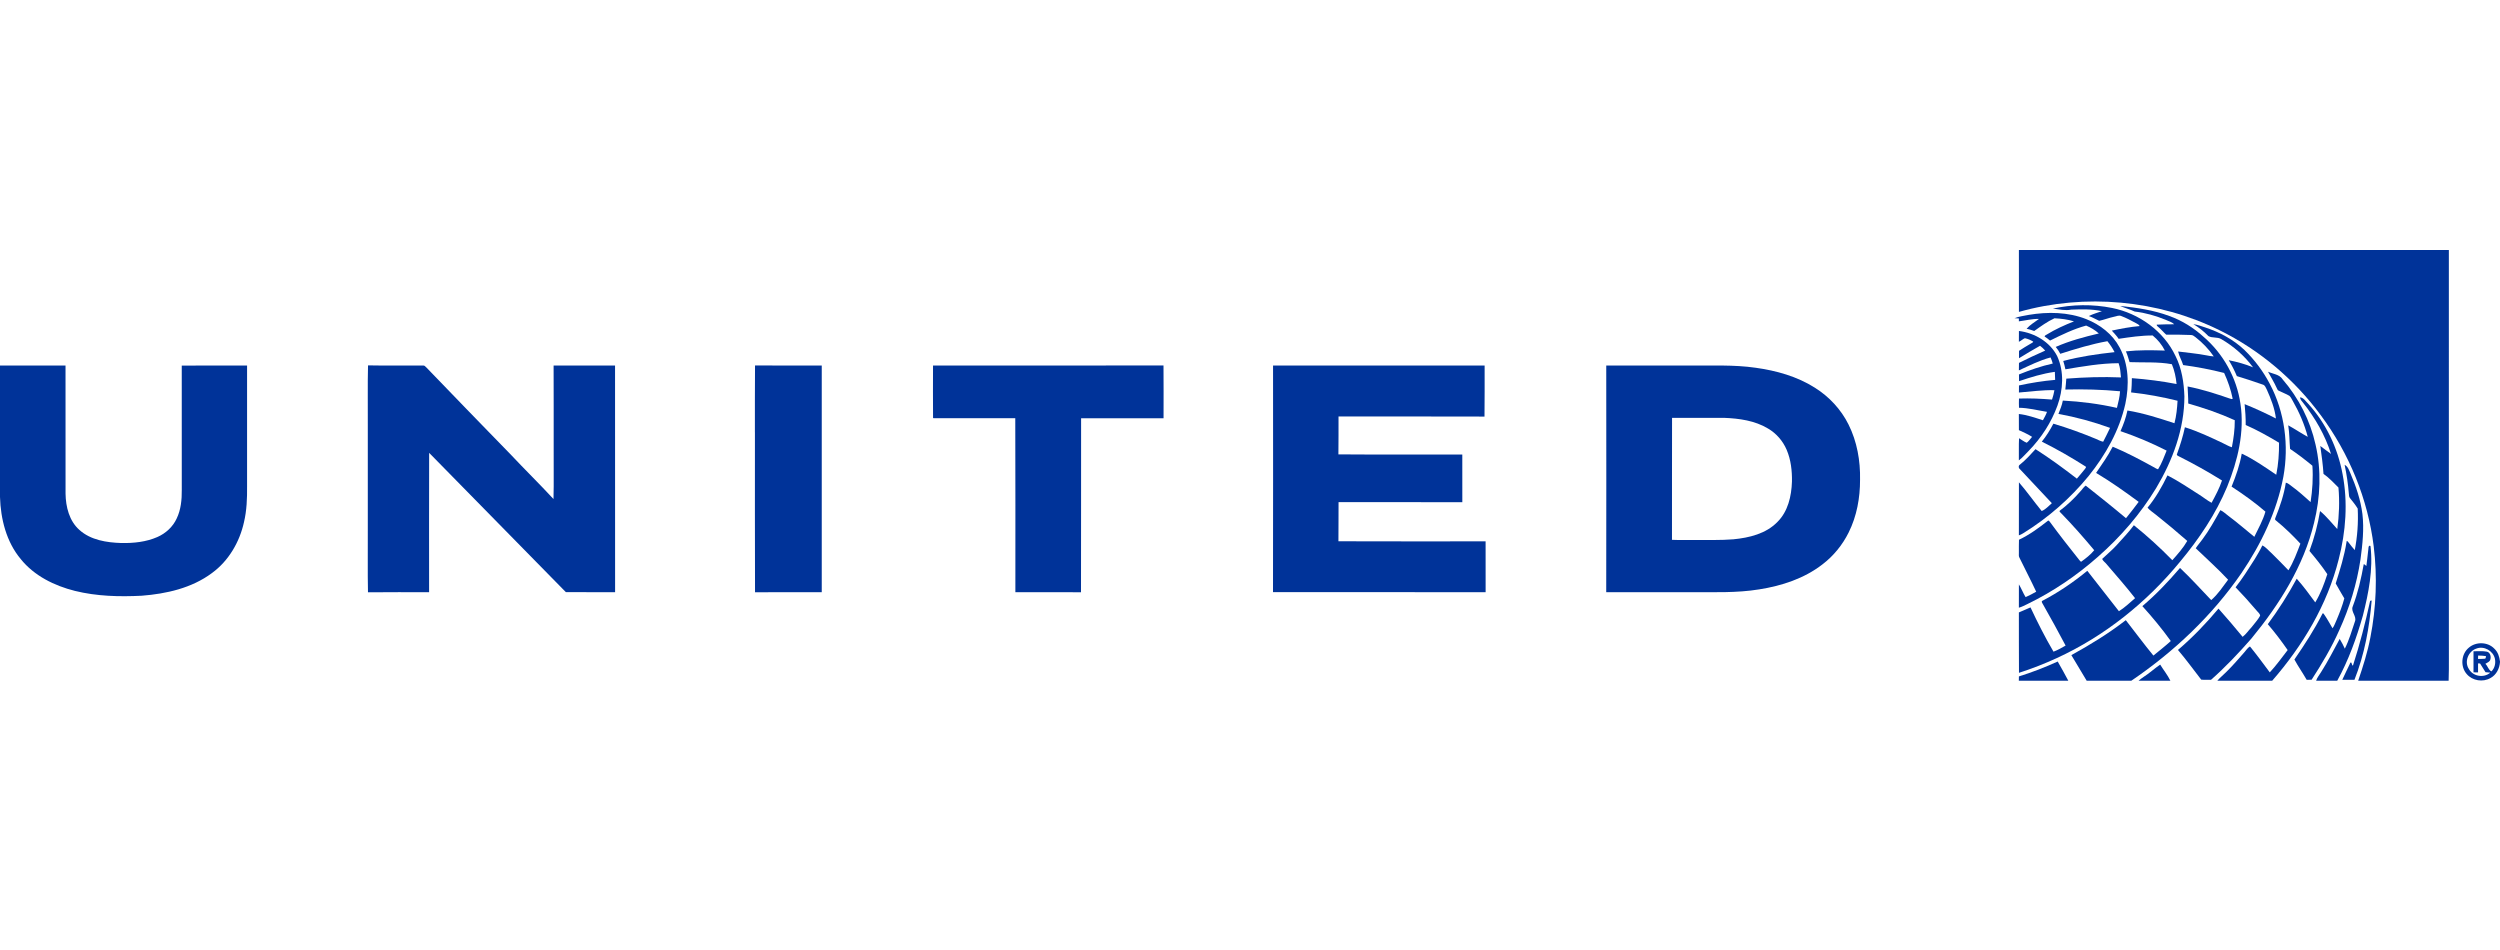 <?xml version="1.0" encoding="UTF-8"?>
<svg xmlns="http://www.w3.org/2000/svg" width="100" height="38" viewBox="0 0 100 38" fill="none">
  <g clip-path="url(#clip0_5507_52089)">
    <path d="M80.756 10H97.954C97.955 15.137 97.954 20.275 97.955 25.413C97.948 26.018 97.967 26.625 97.945 27.23H94.327C94.521 26.661 94.704 26.086 94.816 25.494C95.05 24.299 95.097 23.067 94.949 21.858C94.716 19.965 93.97 18.143 92.834 16.613C91.78 15.181 90.384 13.999 88.788 13.213C86.323 11.994 83.404 11.728 80.757 12.476C80.754 11.65 80.757 10.825 80.756 10Z" fill="#003399"></path>
    <path d="M82.115 12.344C82.891 12.173 83.707 12.162 84.487 12.319C85.56 12.536 86.547 13.239 87.019 14.238C87.272 14.738 87.356 15.302 87.376 15.856C87.376 17.157 86.907 18.416 86.247 19.522C85.618 20.557 84.817 21.484 83.907 22.281C83.063 23.024 82.125 23.663 81.113 24.154C80.996 24.211 80.881 24.273 80.755 24.308C80.755 23.997 80.755 23.686 80.756 23.375C80.856 23.539 80.923 23.721 81.024 23.885C81.169 23.82 81.31 23.748 81.448 23.668C81.234 23.209 80.998 22.761 80.777 22.306C80.743 22.248 80.756 22.18 80.755 22.116C80.758 21.941 80.75 21.765 80.759 21.59C81.175 21.394 81.547 21.12 81.907 20.838C81.944 20.794 81.982 20.86 82.003 20.885C82.382 21.405 82.781 21.909 83.181 22.413C83.198 22.435 83.217 22.455 83.24 22.473C83.431 22.338 83.62 22.191 83.769 22.009C83.344 21.499 82.905 21 82.442 20.525C82.423 20.497 82.367 20.471 82.386 20.432C82.689 20.207 82.964 19.944 83.212 19.659C83.286 19.584 83.341 19.484 83.429 19.424C83.97 19.853 84.511 20.283 85.04 20.728C85.214 20.514 85.382 20.296 85.547 20.075C84.995 19.666 84.434 19.269 83.844 18.917C84.075 18.573 84.32 18.238 84.508 17.868C85.069 18.101 85.605 18.387 86.136 18.679C86.197 18.71 86.254 18.754 86.322 18.772C86.471 18.541 86.56 18.277 86.665 18.024C86.07 17.722 85.453 17.461 84.82 17.246C84.938 16.981 85.04 16.706 85.097 16.42C85.739 16.526 86.362 16.726 86.978 16.929C87.056 16.636 87.085 16.332 87.102 16.03C86.491 15.877 85.869 15.765 85.243 15.696C85.268 15.507 85.271 15.316 85.275 15.126C85.875 15.171 86.472 15.247 87.063 15.361C87.037 15.09 86.979 14.821 86.875 14.569C86.321 14.465 85.742 14.508 85.183 14.485C85.138 14.34 85.097 14.193 85.036 14.054C85.553 13.998 86.075 14.005 86.595 14.023C86.478 13.791 86.306 13.582 86.107 13.419C85.65 13.417 85.196 13.486 84.746 13.553C84.668 13.432 84.565 13.332 84.472 13.224C84.84 13.146 85.211 13.075 85.587 13.043C85.56 12.982 85.495 12.959 85.444 12.928C85.251 12.824 85.057 12.719 84.852 12.642C84.754 12.596 84.653 12.656 84.557 12.671C84.357 12.713 84.165 12.791 83.967 12.833C83.828 12.771 83.698 12.689 83.553 12.642C83.719 12.559 83.899 12.508 84.075 12.447C83.675 12.357 83.259 12.371 82.852 12.385C82.607 12.434 82.358 12.373 82.115 12.344Z" fill="#003399"></path>
    <path d="M84.81 12.239C85.475 12.307 86.145 12.405 86.775 12.64C87.283 12.822 87.749 13.113 88.147 13.477C88.935 14.154 89.469 15.12 89.618 16.149C89.789 17.279 89.51 18.424 89.087 19.468C88.631 20.565 87.96 21.56 87.202 22.469C85.869 24.095 84.186 25.446 82.272 26.323C81.78 26.55 81.275 26.747 80.759 26.913C80.751 26.108 80.759 25.303 80.755 24.497C80.913 24.437 81.063 24.358 81.22 24.296C81.502 24.898 81.803 25.493 82.14 26.067C82.31 26.005 82.467 25.912 82.624 25.823C82.33 25.268 82.029 24.716 81.718 24.171C81.696 24.129 81.632 24.049 81.707 24.026C82.342 23.693 82.939 23.288 83.492 22.832C83.915 23.369 84.338 23.909 84.757 24.449C84.993 24.301 85.193 24.107 85.403 23.927C85.039 23.458 84.644 23.013 84.258 22.561C84.206 22.491 84.115 22.439 84.087 22.357C84.276 22.174 84.482 22.009 84.659 21.814C84.895 21.549 85.144 21.295 85.355 21.009C85.894 21.444 86.409 21.911 86.893 22.408C87.109 22.166 87.328 21.92 87.491 21.637C87.08 21.277 86.661 20.926 86.233 20.587C86.12 20.496 85.996 20.418 85.901 20.308C86.224 19.917 86.479 19.472 86.699 19.015C87.136 19.241 87.546 19.517 87.961 19.782C88.131 19.888 88.286 20.018 88.463 20.112C88.62 19.823 88.776 19.532 88.88 19.219C88.319 18.869 87.741 18.547 87.15 18.251C87.115 18.234 87.051 18.207 87.082 18.157C87.206 17.808 87.319 17.454 87.396 17.09C87.918 17.254 88.416 17.488 88.909 17.723C89.032 17.776 89.144 17.854 89.275 17.89C89.344 17.534 89.394 17.173 89.391 16.809C88.79 16.534 88.163 16.322 87.529 16.14C87.534 15.913 87.51 15.686 87.504 15.459C88.076 15.568 88.63 15.749 89.179 15.938C89.215 15.939 89.286 15.993 89.306 15.942C89.234 15.588 89.116 15.246 88.965 14.918C88.426 14.78 87.877 14.677 87.326 14.602C87.271 14.417 87.165 14.248 87.124 14.06C87.504 14.112 87.888 14.14 88.264 14.215C88.358 14.235 88.454 14.25 88.551 14.257C88.348 13.962 88.096 13.702 87.814 13.483C87.761 13.441 87.702 13.396 87.632 13.4C87.304 13.39 86.976 13.379 86.649 13.387C86.544 13.296 86.457 13.186 86.351 13.096C86.321 13.061 86.263 13.038 86.267 12.986C86.499 12.972 86.732 12.975 86.965 12.971C86.876 12.875 86.739 12.849 86.626 12.792C86.229 12.631 85.813 12.51 85.388 12.462C85.2 12.372 84.997 12.325 84.81 12.239Z" fill="#003399"></path>
    <path d="M81.148 12.595C81.912 12.467 82.721 12.478 83.45 12.765C83.999 12.982 84.499 13.365 84.781 13.892C85.155 14.579 85.173 15.406 85.013 16.157C84.775 17.221 84.225 18.193 83.547 19.038C82.808 19.942 81.916 20.72 80.923 21.333C80.87 21.367 80.813 21.394 80.755 21.415C80.758 20.708 80.754 20 80.757 19.293C81.076 19.662 81.358 20.064 81.668 20.441C81.825 20.379 81.945 20.237 82.074 20.128C81.645 19.676 81.22 19.22 80.796 18.765C80.735 18.721 80.732 18.62 80.801 18.582C81.028 18.398 81.226 18.182 81.421 17.966C81.992 18.331 82.539 18.731 83.075 19.146C83.18 19.021 83.289 18.898 83.39 18.769C83.406 18.738 83.47 18.689 83.422 18.659C82.856 18.3 82.275 17.964 81.673 17.666C81.852 17.444 82.004 17.201 82.135 16.947C82.71 17.117 83.273 17.322 83.827 17.552C83.926 17.593 84.02 17.649 84.127 17.669C84.221 17.485 84.316 17.302 84.402 17.115C83.73 16.872 83.039 16.683 82.337 16.556C82.405 16.382 82.481 16.209 82.513 16.023C83.24 16.062 83.966 16.154 84.677 16.316C84.73 16.097 84.79 15.877 84.802 15.651C84.075 15.582 83.343 15.563 82.613 15.581C82.632 15.437 82.639 15.291 82.653 15.146C83.38 15.089 84.11 15.066 84.839 15.097C84.823 14.906 84.809 14.71 84.744 14.528C84.029 14.531 83.32 14.655 82.616 14.772C82.594 14.659 82.564 14.549 82.53 14.439C83.202 14.26 83.891 14.161 84.582 14.086C84.504 13.929 84.406 13.783 84.296 13.648C83.655 13.763 83.03 13.955 82.411 14.152C82.361 14.054 82.3 13.961 82.229 13.877C82.781 13.633 83.368 13.477 83.953 13.339C83.806 13.203 83.629 13.102 83.446 13.023C82.942 13.16 82.468 13.392 82.001 13.623C81.935 13.561 81.859 13.513 81.785 13.463C81.785 13.417 81.836 13.407 81.868 13.383C82.213 13.171 82.583 13.003 82.96 12.855C82.707 12.775 82.442 12.745 82.179 12.731C81.89 12.863 81.629 13.056 81.369 13.24C81.269 13.203 81.167 13.172 81.064 13.149C81.204 12.99 81.391 12.883 81.56 12.757C81.288 12.749 81.023 12.82 80.755 12.854C80.755 12.825 80.754 12.767 80.754 12.738C80.696 12.736 80.638 12.733 80.582 12.729C80.76 12.652 80.959 12.638 81.148 12.595Z" fill="#003399"></path>
    <path d="M87.734 12.966C87.898 12.986 88.051 13.049 88.207 13.097C88.785 13.287 89.336 13.58 89.779 14.001C90.186 14.395 90.53 14.855 90.793 15.358C91.391 16.485 91.562 17.818 91.335 19.07C91.074 20.46 90.447 21.759 89.658 22.925C88.487 24.628 86.959 26.071 85.253 27.229H83.467C83.264 26.887 83.057 26.547 82.854 26.205C83.611 25.79 84.348 25.335 85.032 24.807C85.401 25.279 85.756 25.761 86.136 26.223C86.37 26.031 86.608 25.845 86.832 25.641C86.48 25.154 86.099 24.689 85.694 24.245C86.242 23.784 86.734 23.26 87.201 22.718C87.634 23.128 88.036 23.572 88.448 24.003C88.717 23.774 88.912 23.469 89.124 23.189C88.714 22.747 88.261 22.348 87.829 21.93C87.908 21.808 88.008 21.7 88.092 21.581C88.369 21.213 88.59 20.808 88.814 20.407C88.931 20.455 89.02 20.551 89.122 20.624C89.483 20.894 89.824 21.188 90.173 21.473C90.33 21.142 90.519 20.819 90.617 20.465C90.192 20.099 89.734 19.771 89.263 19.465C89.437 19.038 89.591 18.6 89.67 18.145C90.16 18.373 90.603 18.689 91.05 18.99C91.135 18.569 91.166 18.138 91.161 17.708C90.729 17.45 90.289 17.203 89.828 17C89.832 16.721 89.81 16.443 89.785 16.165C90.211 16.337 90.628 16.53 91.037 16.739C90.99 16.336 90.838 15.953 90.672 15.584C90.631 15.511 90.605 15.409 90.514 15.385C90.169 15.265 89.823 15.148 89.474 15.044C89.382 14.824 89.275 14.611 89.15 14.408C89.481 14.476 89.811 14.563 90.123 14.694C89.782 14.236 89.344 13.85 88.85 13.564C88.693 13.468 88.49 13.533 88.334 13.442C88.157 13.257 87.955 13.097 87.734 12.966Z" fill="#003399"></path>
    <path d="M80.757 13.239C81.381 13.317 81.995 13.672 82.286 14.243C82.573 14.865 82.525 15.591 82.298 16.224C82.051 16.903 81.649 17.521 81.145 18.038C81.015 18.163 80.902 18.309 80.754 18.415C80.76 18.12 80.746 17.825 80.762 17.529C80.865 17.588 80.957 17.669 81.07 17.71C81.155 17.645 81.213 17.553 81.284 17.474C81.118 17.368 80.935 17.288 80.756 17.206C80.756 16.991 80.756 16.776 80.754 16.56C81.086 16.595 81.401 16.709 81.717 16.81C81.776 16.701 81.839 16.593 81.88 16.474C81.508 16.414 81.139 16.316 80.76 16.311C80.754 16.188 80.755 16.065 80.759 15.942C81.2 15.927 81.641 15.947 82.081 15.983C82.123 15.86 82.155 15.735 82.177 15.607C81.701 15.596 81.23 15.663 80.757 15.701C80.759 15.607 80.76 15.512 80.759 15.418C81.236 15.315 81.719 15.237 82.206 15.195C82.205 15.088 82.199 14.981 82.194 14.874C81.706 14.941 81.228 15.088 80.762 15.247C80.76 15.158 80.759 15.068 80.759 14.978C81.198 14.802 81.647 14.643 82.11 14.542C82.089 14.458 82.058 14.377 82.023 14.298C81.58 14.414 81.169 14.626 80.755 14.816C80.754 14.716 80.754 14.616 80.759 14.516C81.106 14.345 81.453 14.177 81.808 14.024C81.746 13.953 81.677 13.888 81.602 13.831C81.319 13.993 81.036 14.155 80.76 14.329C80.759 14.23 80.759 14.131 80.761 14.033C80.914 13.937 81.064 13.836 81.223 13.749C81.256 13.722 81.317 13.712 81.329 13.665C81.227 13.6 81.113 13.554 80.996 13.528C80.908 13.562 80.843 13.636 80.755 13.671C80.754 13.527 80.755 13.383 80.757 13.239Z" fill="#003399"></path>
    <path d="M0 14.622C0.874 14.622 1.747 14.62 2.621 14.622C2.621 16.331 2.62 18.039 2.622 19.747C2.63 20.272 2.769 20.838 3.177 21.198C3.63 21.605 4.265 21.702 4.852 21.721C5.34 21.73 5.842 21.679 6.293 21.482C6.63 21.335 6.917 21.072 7.07 20.735C7.238 20.383 7.275 19.984 7.271 19.599C7.27 17.941 7.273 16.282 7.27 14.624C8.141 14.618 9.012 14.623 9.883 14.621C9.883 16.23 9.883 17.838 9.883 19.447C9.888 19.929 9.871 20.415 9.759 20.887C9.583 21.685 9.143 22.437 8.478 22.922C7.671 23.524 6.656 23.752 5.669 23.829C4.776 23.874 3.87 23.852 2.997 23.636C2.176 23.43 1.367 23.033 0.828 22.361C0.253 21.672 0.026 20.759 0 19.878V14.622Z" fill="#003399"></path>
    <path d="M14.712 16.965C14.718 16.182 14.701 15.398 14.721 14.615C15.456 14.63 16.192 14.617 16.927 14.621C16.981 14.612 17.013 14.666 17.05 14.694C17.579 15.252 18.123 15.795 18.652 16.353C19.24 16.95 19.815 17.56 20.404 18.156C20.976 18.765 21.573 19.349 22.14 19.962C22.159 19.272 22.14 18.582 22.147 17.893C22.145 16.802 22.151 15.712 22.144 14.621C22.963 14.621 23.783 14.622 24.602 14.621C24.606 17.643 24.602 20.665 24.604 23.687C23.947 23.685 23.29 23.691 22.633 23.684C20.811 21.827 18.991 19.968 17.166 18.114C17.16 19.972 17.164 21.83 17.164 23.688C16.349 23.69 15.534 23.681 14.719 23.692C14.702 22.871 14.717 22.048 14.712 21.226V16.965Z" fill="#003399"></path>
    <path d="M30.196 17.299C30.2 16.406 30.19 15.511 30.201 14.618C31.091 14.627 31.98 14.618 32.87 14.622C32.867 17.644 32.868 20.666 32.87 23.687C31.98 23.69 31.091 23.683 30.201 23.691C30.191 21.56 30.2 19.43 30.197 17.299H30.196Z" fill="#003399"></path>
    <path d="M37.321 14.621C40.394 14.62 43.467 14.626 46.54 14.618C46.547 15.322 46.542 16.027 46.542 16.731C45.443 16.731 44.344 16.732 43.244 16.731C43.239 19.05 43.248 21.371 43.24 23.69C42.365 23.684 41.49 23.69 40.615 23.687C40.614 21.368 40.62 19.048 40.611 16.729C39.521 16.733 38.429 16.733 37.338 16.729L37.322 16.714C37.316 16.017 37.319 15.319 37.321 14.621V14.621Z" fill="#003399"></path>
    <path d="M50.922 14.62C53.743 14.623 56.564 14.621 59.385 14.62C59.382 15.301 59.391 15.982 59.38 16.663C57.433 16.655 55.487 16.662 53.541 16.659C53.537 17.164 53.546 17.67 53.536 18.175C55.188 18.189 56.84 18.176 58.492 18.181C58.494 18.816 58.492 19.452 58.493 20.087C56.843 20.087 55.193 20.089 53.542 20.086C53.536 20.607 53.545 21.13 53.537 21.651C55.499 21.66 57.462 21.653 59.424 21.654C59.425 22.332 59.422 23.01 59.425 23.687C56.59 23.686 53.756 23.688 50.92 23.686C50.927 20.664 50.923 17.642 50.922 14.62Z" fill="#003399"></path>
    <path d="M64.25 14.621C65.365 14.623 66.48 14.621 67.594 14.622C68.471 14.63 69.353 14.584 70.224 14.71C71.054 14.825 71.883 15.057 72.596 15.509C73.167 15.867 73.642 16.378 73.942 16.982C74.282 17.663 74.417 18.433 74.402 19.19C74.404 19.913 74.272 20.646 73.948 21.296C73.701 21.795 73.341 22.238 72.897 22.576C72.169 23.14 71.269 23.434 70.368 23.575C69.463 23.724 68.543 23.682 67.63 23.688C66.503 23.688 65.376 23.688 64.249 23.688C64.256 20.665 64.251 17.643 64.25 14.621ZM66.882 16.713C66.877 18.34 66.882 19.966 66.879 21.593C67.191 21.608 67.504 21.596 67.816 21.6C68.323 21.596 68.831 21.613 69.337 21.572C69.969 21.511 70.641 21.349 71.097 20.878C71.521 20.459 71.659 19.843 71.678 19.267C71.686 18.834 71.637 18.392 71.466 17.991C71.315 17.638 71.053 17.335 70.721 17.141C70.195 16.824 69.57 16.738 68.967 16.714C68.272 16.712 67.577 16.713 66.882 16.714V16.713Z" fill="#003399"></path>
    <path d="M90.721 14.869C90.92 14.96 91.181 14.973 91.307 15.177C91.948 15.92 92.408 16.821 92.621 17.78C92.861 18.809 92.816 19.89 92.563 20.912C92.146 22.643 91.175 24.182 90.055 25.543C89.548 26.122 89.018 26.683 88.44 27.193C88.309 27.189 88.178 27.2 88.048 27.185C87.739 26.789 87.445 26.379 87.118 25.998C87.707 25.497 88.243 24.936 88.74 24.345C89.07 24.714 89.391 25.091 89.705 25.474C89.842 25.37 89.937 25.221 90.056 25.098C90.173 24.944 90.311 24.801 90.405 24.631C90.4 24.539 90.309 24.484 90.258 24.415C89.989 24.099 89.712 23.79 89.423 23.492C89.706 23.132 89.948 22.743 90.194 22.357C90.3 22.18 90.406 22.003 90.494 21.817C90.643 21.89 90.746 22.028 90.87 22.134C91.096 22.357 91.318 22.582 91.537 22.811C91.743 22.48 91.876 22.109 92.016 21.747C91.71 21.418 91.388 21.103 91.039 20.821C90.988 20.796 91.001 20.747 91.019 20.705C91.201 20.254 91.359 19.788 91.433 19.306C91.534 19.327 91.605 19.41 91.689 19.465C91.948 19.653 92.186 19.87 92.424 20.084C92.497 19.603 92.53 19.114 92.496 18.629C92.208 18.391 91.912 18.163 91.603 17.956C91.576 17.642 91.58 17.325 91.529 17.013C91.794 17.158 92.045 17.33 92.31 17.474C92.179 16.969 91.968 16.489 91.711 16.037C91.668 15.968 91.637 15.889 91.577 15.834C91.441 15.751 91.288 15.701 91.148 15.628C91.103 15.611 91.09 15.56 91.07 15.522C90.969 15.296 90.836 15.087 90.721 14.869Z" fill="#003399"></path>
    <path d="M92.005 15.893C92.15 15.91 92.229 16.056 92.327 16.149C93.042 16.933 93.512 17.925 93.703 18.966C93.921 20.096 93.835 21.268 93.547 22.377C93.092 24.189 92.108 25.831 90.887 27.23H88.692C88.796 27.108 88.923 27.009 89.035 26.895C89.292 26.643 89.53 26.374 89.765 26.102C89.842 26.021 89.9 25.913 89.999 25.858C90.274 26.195 90.531 26.547 90.791 26.895C91.052 26.616 91.273 26.304 91.507 26.003C91.259 25.645 90.996 25.297 90.712 24.968C91.139 24.389 91.527 23.782 91.868 23.148C92.137 23.446 92.372 23.773 92.61 24.095C92.823 23.745 92.967 23.356 93.093 22.967C92.877 22.64 92.629 22.337 92.378 22.038C92.571 21.521 92.713 20.986 92.802 20.442C93.06 20.653 93.264 20.92 93.491 21.162C93.567 20.612 93.587 20.054 93.538 19.501C93.346 19.31 93.161 19.111 92.94 18.955C92.916 18.58 92.863 18.21 92.813 17.839C92.956 17.944 93.095 18.055 93.241 18.158C93.006 17.408 92.606 16.719 92.12 16.106C92.073 16.04 92 15.981 92.005 15.893Z" fill="#003399"></path>
    <path d="M93.785 18.593C93.922 18.661 93.964 18.816 94.022 18.945C94.244 19.462 94.426 20.001 94.497 20.561C94.567 21.166 94.501 21.775 94.42 22.375C94.273 23.355 93.981 24.311 93.569 25.211C93.263 25.903 92.875 26.555 92.464 27.189C92.397 27.191 92.332 27.192 92.267 27.193C92.111 26.918 91.926 26.658 91.776 26.38C92.184 25.786 92.58 25.18 92.904 24.535C92.913 24.536 92.931 24.538 92.94 24.539C93.074 24.728 93.185 24.932 93.301 25.131C93.38 25.026 93.415 24.895 93.473 24.778C93.588 24.503 93.697 24.225 93.773 23.936C93.654 23.739 93.541 23.539 93.428 23.338C93.6 22.793 93.775 22.241 93.862 21.672C93.862 21.603 93.921 21.667 93.936 21.691C94.019 21.797 94.1 21.905 94.191 22.005C94.296 21.459 94.337 20.898 94.308 20.342C94.218 20.195 94.109 20.06 94.001 19.927C93.954 19.877 93.962 19.803 93.953 19.741C93.922 19.355 93.866 18.971 93.785 18.593Z" fill="#003399"></path>
    <path d="M94.726 22.035C94.745 21.974 94.716 21.787 94.819 21.838C94.931 22.777 94.744 23.718 94.515 24.626C94.26 25.524 93.941 26.41 93.489 27.23H92.644C92.684 27.102 92.775 27 92.842 26.886C93.116 26.457 93.346 26.003 93.588 25.557C93.665 25.682 93.732 25.813 93.793 25.947C93.966 25.602 94.073 25.227 94.196 24.863C94.284 24.652 94.02 24.467 94.109 24.259C94.317 23.713 94.448 23.14 94.55 22.566C94.591 22.576 94.621 22.614 94.654 22.64C94.683 22.439 94.703 22.236 94.726 22.035Z" fill="#003399"></path>
    <path d="M94.806 24.033L94.867 24.019C94.777 25.099 94.58 26.181 94.178 27.192C94.016 27.193 93.853 27.193 93.691 27.192C93.788 26.978 93.894 26.769 93.993 26.556C93.993 26.521 94.048 26.462 94.06 26.527C94.082 26.545 94.078 26.639 94.12 26.618C94.394 25.769 94.616 24.903 94.806 24.033Z" fill="#003399"></path>
    <path d="M98.752 25.908C99.036 25.661 99.509 25.67 99.772 25.945C99.917 26.079 99.979 26.274 100 26.465V26.478C99.983 26.735 99.856 26.994 99.623 27.119C99.319 27.3 98.896 27.231 98.668 26.961C98.407 26.664 98.445 26.16 98.752 25.908ZM99.056 25.943C98.73 26.048 98.559 26.477 98.759 26.766C98.923 27.06 99.36 27.129 99.611 26.906C99.545 26.899 99.483 26.893 99.421 26.888C99.35 26.77 99.275 26.656 99.203 26.54C99.182 26.539 99.142 26.537 99.122 26.536C99.122 26.656 99.122 26.776 99.122 26.896C99.06 26.895 99 26.894 98.94 26.894C98.942 26.613 98.943 26.332 98.94 26.051C99.119 26.052 99.3 26.033 99.477 26.067C99.609 26.1 99.649 26.26 99.614 26.378C99.594 26.474 99.487 26.505 99.415 26.552C99.51 26.639 99.539 26.805 99.658 26.855C99.792 26.724 99.835 26.523 99.795 26.344C99.724 26.032 99.359 25.825 99.057 25.943H99.056ZM99.125 26.222C99.124 26.256 99.122 26.324 99.121 26.358C99.204 26.357 99.289 26.359 99.374 26.35C99.438 26.362 99.432 26.284 99.44 26.245C99.335 26.229 99.229 26.222 99.125 26.222Z" fill="#003399"></path>
    <path d="M80.756 27.057C81.285 26.892 81.803 26.691 82.308 26.461C82.45 26.717 82.6 26.969 82.733 27.23H80.753C80.754 27.172 80.754 27.114 80.756 27.057Z" fill="#003399"></path>
    <path d="M85.74 27.08C85.975 26.931 86.178 26.74 86.407 26.584C86.541 26.801 86.704 27.001 86.816 27.23H85.541C85.605 27.177 85.67 27.125 85.74 27.08Z" fill="#003399"></path>
  </g>
  <defs>
    <clipPath id="clip0_5507_52089">
      <rect width="100" height="38" fill="white"></rect>
    </clipPath>
  </defs>
</svg>
